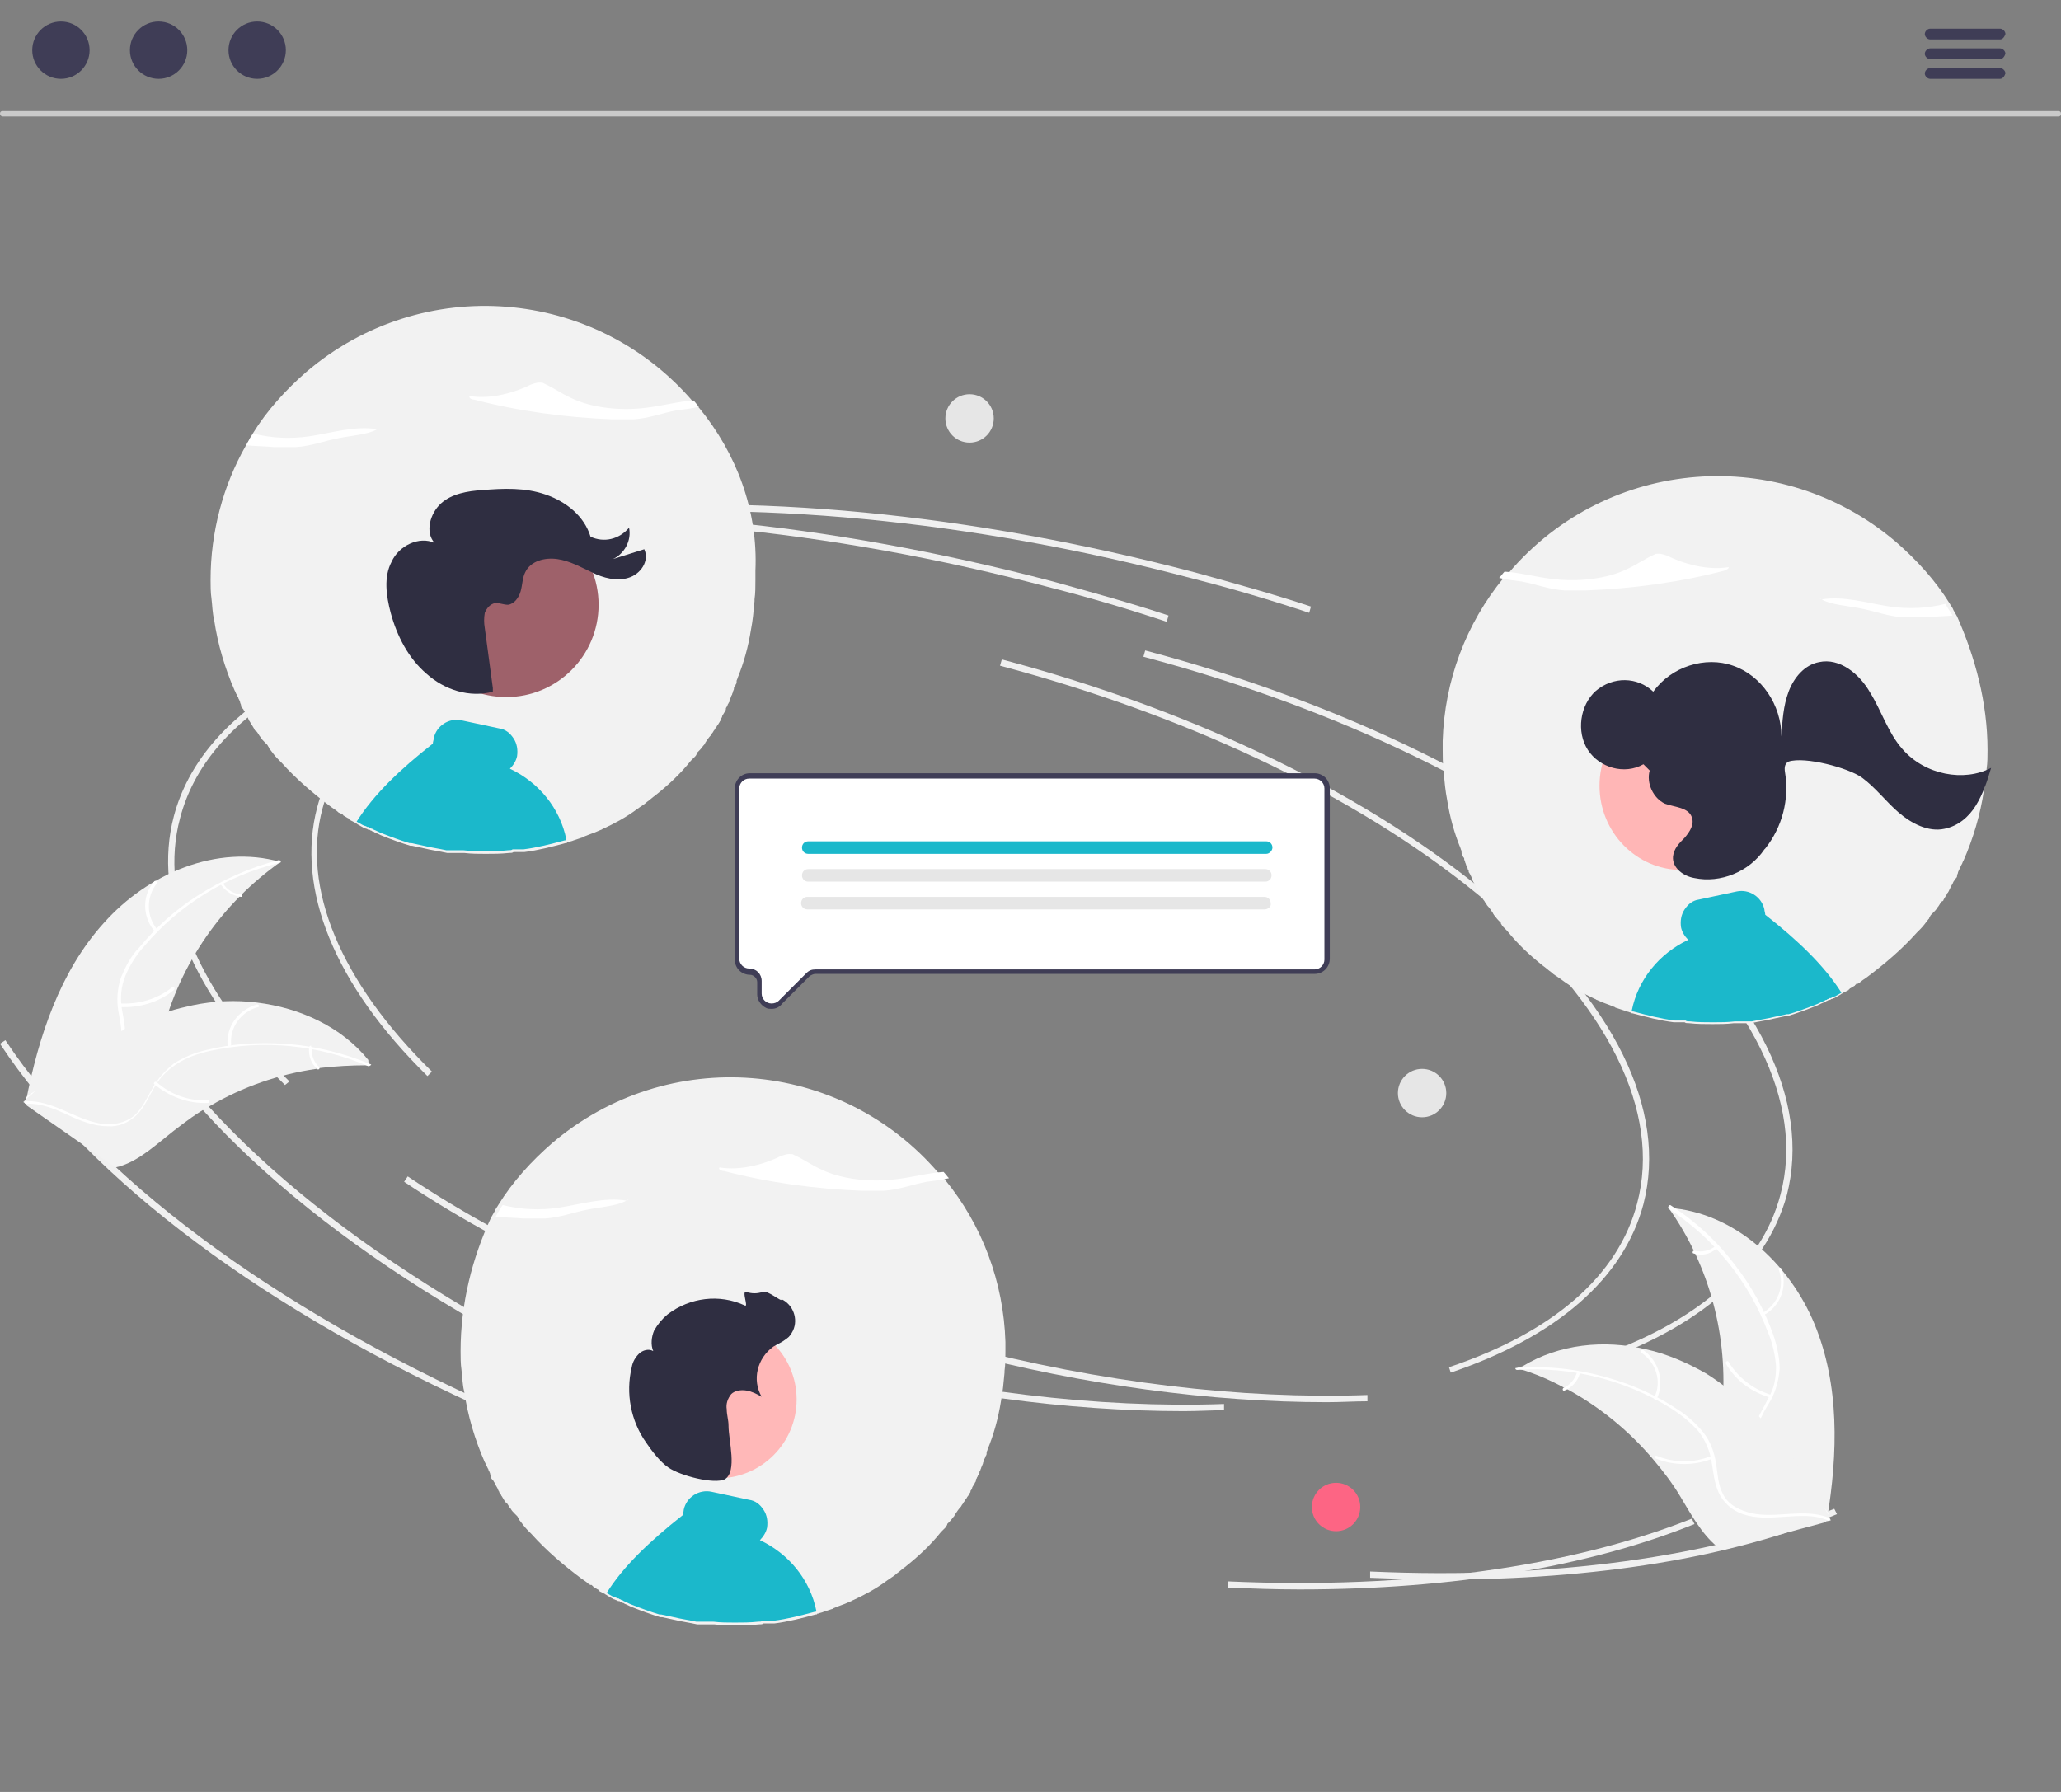 <?xml version="1.0" encoding="utf-8"?>
<!-- Generator: Adobe Illustrator 26.1.0, SVG Export Plug-In . SVG Version: 6.00 Build 0)  -->
<svg version="1.1" id="Layer_1" xmlns="http://www.w3.org/2000/svg" xmlns:xlink="http://www.w3.org/1999/xlink" x="0px" y="0px"
	 viewBox="0 0 230 200" style="enable-background:new 0 0 230 200;" xml:space="preserve">
<rect x="0" y="0" width="230" height="200" fill="#808080" stroke="none"/>
<style type="text/css">
	.st0{fill:#F0F0F0;}
	.st1{fill:#F2F2F2;}
	.st2{fill:#FFFFFF;}
	.st3{fill:#FD6584;}
	.st4{fill:#E6E6E6;}
	.st5{fill:#1BB8CB;}
	.st6{fill:#FFB8B8;}
	.st7{fill:#2F2E41;}
	.st8{fill:#CACACA;}
	.st9{fill:#3F3D56;}
	.st10{fill:#FFB6B6;}
	.st11{fill:#9E616A;}
</style>
<path class="st0" d="M47.7,120.1C37.3,109.9,33,99.2,35.4,90.1c3.1-11.7,16.9-19.9,37.9-22.3l0.1,0.7C52.7,70.8,39.1,78.8,36,90.2
	c-2.4,8.9,2,19.4,12.2,29.4L47.7,120.1z"/>
<path class="st0" d="M148.1,156.5c-13,0-27.1-1.9-41.1-5.6c-17.3-4.6-33.2-11.5-45.9-20l0.4-0.6c12.7,8.5,28.5,15.4,45.7,19.9
	c15.6,4.1,31.3,6,45.4,5.5l0,0.7C151.1,156.4,149.6,156.5,148.1,156.5z"/>
<path class="st0" d="M177.9,152.2l-0.2-0.6c11.6-3.9,18.9-10.2,21-18.3c2.7-10.2-3.2-22.1-16.5-33.4c-13.4-11.4-32.8-20.8-54.6-26.6
	l0.2-0.7c21.9,5.8,41.3,15.3,54.8,26.7c13.6,11.5,19.5,23.6,16.8,34.1C197.1,141.7,189.7,148.2,177.9,152.2z"/>
<path class="st0" d="M71.3,156.7c-25.5-11.3-45.2-26-55.3-41.3l0.6-0.4c10.1,15.2,29.7,29.8,55,41.1L71.3,156.7z"/>
<path class="st0" d="M160.9,176.3c-2.6,0-5.3-0.1-8-0.2l0-0.7c20.3,0.9,38.2-1.6,51.8-7l0.3,0.6C193.1,173.9,178,176.3,160.9,176.3z
	"/>
<path class="st0" d="M146.1,68.4c-4.2-1.4-8.6-2.7-12.9-3.8c-24.9-6.6-49.5-8.9-70.9-6.8l-0.1-0.7c21.5-2.2,46.1,0.2,71.2,6.8
	c4.3,1.2,8.7,2.4,12.9,3.8L146.1,68.4z"/>
<path class="st0" d="M31.8,121.1C21.4,110.9,17,100.2,19.4,91.1c3.1-11.7,16.9-19.9,37.9-22.3l0.1,0.7
	c-20.7,2.4-34.3,10.3-37.3,21.8c-2.4,8.9,2,19.4,12.2,29.4L31.8,121.1z"/>
<path class="st0" d="M132.1,157.5c-13,0-27.1-1.9-41.1-5.6c-17.3-4.6-33.2-11.5-45.9-20l0.4-0.6c12.7,8.5,28.5,15.4,45.7,19.9
	c15.6,4.1,31.3,6,45.4,5.5l0,0.7C135.2,157.4,133.7,157.5,132.1,157.5z"/>
<path class="st0" d="M161.9,153.2l-0.2-0.6c11.6-3.9,18.9-10.2,21-18.3c2.7-10.2-3.2-22.1-16.5-33.4c-13.4-11.4-32.8-20.8-54.6-26.6
	l0.2-0.7c21.9,5.8,41.3,15.3,54.8,26.7c13.6,11.5,19.5,23.6,16.8,34.1C181.2,142.7,173.7,149.2,161.9,153.2z"/>
<path class="st0" d="M55.3,157.8c-25.5-11.3-45.2-26-55.3-41.3l0.6-0.4c10.1,15.2,29.7,29.8,55,41.1L55.3,157.8z"/>
<path class="st0" d="M145,177.4c-2.6,0-5.3-0.1-8-0.2l0-0.7c20.3,0.9,38.2-1.6,51.8-7l0.3,0.6C177.2,174.9,162.1,177.4,145,177.4z"
	/>
<path class="st0" d="M130.2,69.4c-4.2-1.4-8.6-2.7-12.9-3.8c-24.9-6.6-49.5-8.9-70.9-6.8l-0.1-0.7c21.5-2.2,46.1,0.2,71.2,6.8
	c4.3,1.2,8.7,2.4,12.9,3.8L130.2,69.4z"/>
<path class="st1" d="M11.6,103c4.9-5.5,12.6-8.8,19.7-6.8c-6.5,4.6-11.2,11.3-13.2,19.1c-0.8,3-1.3,6.4-3.8,8.2
	c-1.5,1.1-3.6,1.4-5.5,1.1c-1.9-0.3-3.7-1-5.4-1.7l-0.5,0C4.3,115.7,6.7,108.4,11.6,103z"/>
<path class="st2" d="M31.2,96.3c-5.9,1.4-11.2,4.7-15.1,9.3c-0.9,1-1.6,2.1-2.1,3.3c-0.5,1.2-0.6,2.5-0.4,3.7
	c0.2,1.2,0.5,2.4,0.3,3.6c-0.2,1.2-0.8,2.3-1.8,3c-1.2,0.9-2.7,1.3-4.2,1.7c-1.6,0.4-3.3,0.8-4.7,1.8c-0.2,0.1-0.4-0.1-0.2-0.3
	c2.3-1.9,5.5-1.6,8.1-3c1.2-0.6,2.2-1.6,2.4-3c0.2-1.2-0.1-2.4-0.3-3.6c-0.2-1.2-0.1-2.5,0.3-3.7c0.5-1.2,1.1-2.4,2-3.3
	c1.9-2.3,4-4.2,6.5-5.8c2.8-1.8,5.9-3.2,9.1-4C31.4,96,31.4,96.3,31.2,96.3L31.2,96.3z"/>
<path class="st2" d="M17.3,104c-1.4-1.6-1.5-4-0.1-5.6c0.1-0.2,0.4,0,0.3,0.2c-1.2,1.5-1.2,3.7,0.1,5.2
	C17.7,104,17.4,104.2,17.3,104z"/>
<path class="st2" d="M13.4,112c2.1,0.1,4.2-0.5,5.8-1.8c0.2-0.1,0.4,0.1,0.2,0.3c-1.7,1.4-3.9,2-6,1.9C13.2,112.3,13.2,112,13.4,112
	z"/>
<path class="st2" d="M24.9,98.6c0.4,0.7,1.2,1.2,2,1.2c0.2,0,0.2,0.3,0,0.3c-0.9-0.1-1.7-0.6-2.2-1.3c-0.1-0.1,0-0.2,0-0.2
	C24.8,98.5,24.9,98.5,24.9,98.6L24.9,98.6z"/>
<path class="st1" d="M41.3,118.9c-0.1,0-0.3,0-0.4,0c-1.7,0-3.5,0.1-5.2,0.3c-0.1,0-0.3,0-0.4,0.1c-4.2,0.6-8.2,2-11.8,4.1
	c-1.5,0.8-2.8,1.8-4.1,2.8c-1.8,1.4-3.7,3.2-5.8,3.9c-0.2,0.1-0.4,0.1-0.7,0.2L3,123.4c0,0,0-0.1,0-0.1l-0.4-0.3
	c0.1-0.1,0.1-0.1,0.2-0.2c0,0,0.1-0.1,0.1-0.1c0,0,0.1,0,0.1-0.1c0,0,0,0,0,0c0,0,0,0,0.1-0.1c0.4-0.3,0.8-0.7,1.1-1c0,0,0,0,0,0
	c2.9-2.5,6.1-4.8,9.5-6.5c0.1-0.1,0.2-0.1,0.3-0.2c1.5-0.8,3.1-1.4,4.8-1.9c0.9-0.3,1.8-0.5,2.7-0.7c2.4-0.5,4.8-0.6,7.2-0.3
	c4.8,0.6,9.4,2.7,12.4,6.4C41.1,118.7,41.2,118.8,41.3,118.9z"/>
<path class="st2" d="M41.1,119c-5.6-2.4-11.7-3-17.7-1.7c-1.3,0.3-2.5,0.7-3.6,1.4c-1.1,0.7-2,1.6-2.6,2.7c-0.6,1-1.1,2.2-1.9,3
	c-0.9,0.9-2.1,1.4-3.3,1.3c-1.5,0-3-0.6-4.3-1.2c-1.5-0.7-3.1-1.4-4.8-1.3c-0.2,0-0.2-0.3,0-0.3c3-0.1,5.4,2,8.3,2.5
	c1.3,0.2,2.7,0,3.8-0.9c0.9-0.8,1.4-2,2-3c0.6-1.1,1.4-2,2.4-2.8c1.1-0.7,2.3-1.2,3.6-1.5c2.8-0.7,5.8-0.9,8.7-0.7
	c3.3,0.2,6.6,1,9.7,2.3C41.5,118.8,41.3,119,41.1,119L41.1,119z"/>
<path class="st2" d="M25.4,116.7c-0.2-2.1,1.2-4,3.3-4.6c0.2,0,0.3,0.3,0.1,0.3c-1.9,0.5-3.2,2.3-3,4.2
	C25.7,116.9,25.4,116.9,25.4,116.7z"/>
<path class="st2" d="M17.5,120.8c1.6,1.4,3.6,2.1,5.7,2c0.2,0,0.2,0.3,0,0.3c-2.2,0.1-4.3-0.7-6-2.1
	C17.1,120.9,17.3,120.6,17.5,120.8L17.5,120.8z"/>
<path class="st2" d="M34.8,116.9c-0.1,0.8,0.2,1.6,0.8,2.2c0.2,0.1-0.1,0.4-0.2,0.2c-0.7-0.6-1-1.5-0.9-2.4c0-0.1,0.1-0.2,0.2-0.2
	C34.7,116.8,34.8,116.9,34.8,116.9L34.8,116.9z"/>
<path class="st1" d="M202.5,147.8c-2.8-6.8-9-12.5-16.3-13c4.6,6.5,6.7,14.4,6,22.4c-0.3,3.1-0.9,6.4,0.8,9c1.1,1.6,2.9,2.5,4.8,2.9
	c1.9,0.4,3.8,0.3,5.7,0.2l0.4,0.2C205.1,162.2,205.3,154.6,202.5,147.8z"/>
<path class="st2" d="M186.2,134.9c5.1,3.3,9,8.2,11.1,13.8c0.5,1.2,0.8,2.5,0.9,3.8c0,1.3-0.2,2.5-0.9,3.6c-0.5,1.1-1.2,2.1-1.5,3.2
	c-0.3,1.2,0,2.5,0.7,3.5c0.9,1.3,2.1,2.1,3.4,3c1.4,0.9,2.9,1.8,3.8,3.3c0.1,0.2,0.4,0,0.3-0.2c-1.5-2.6-4.7-3.4-6.6-5.6
	c-0.9-1-1.5-2.3-1.3-3.7c0.2-1.2,0.9-2.3,1.5-3.3c0.6-1.1,0.9-2.3,1-3.5c0-1.3-0.3-2.6-0.7-3.8c-1-2.8-2.4-5.4-4.2-7.7
	c-2-2.7-4.5-5-7.3-6.8C186.2,134.5,186.1,134.8,186.2,134.9L186.2,134.9z"/>
<path class="st2" d="M196.8,146.8c1.9-1,2.7-3.2,2-5.2c-0.1-0.2-0.4-0.1-0.3,0.1c0.7,1.9-0.1,3.9-1.9,4.9
	C196.4,146.7,196.6,146.9,196.8,146.8L196.8,146.8z"/>
<path class="st2" d="M197.7,155.7c-2-0.6-3.7-1.9-4.8-3.7c-0.1-0.2-0.4,0-0.3,0.2c1.1,1.9,2.9,3.2,5,3.8
	C197.9,156,197.9,155.7,197.7,155.7L197.7,155.7z"/>
<path class="st2" d="M191.4,139.1c-0.6,0.5-1.5,0.7-2.3,0.5c-0.2-0.1-0.3,0.3-0.1,0.3c0.9,0.3,1.8,0.1,2.5-0.5
	c0.1-0.1,0.1-0.1,0-0.2C191.6,139.1,191.5,139.1,191.4,139.1L191.4,139.1z"/>
<path class="st1" d="M169.2,152.7c0.1,0,0.2,0.1,0.4,0.1c1.7,0.5,3.3,1.2,4.8,2c0.1,0.1,0.2,0.1,0.4,0.2c3.7,2,7,4.7,9.7,7.9
	c1.1,1.3,2.1,2.6,3,4.1c1.2,2,2.4,4.2,4.1,5.6c0.2,0.1,0.4,0.3,0.6,0.4l11.5-3.1c0,0,0,0,0.1-0.1l0.5-0.1c0-0.1-0.1-0.2-0.1-0.2
	c0,0,0-0.1-0.1-0.1c0,0,0-0.1,0-0.1c0,0,0,0,0,0c0,0,0-0.1,0-0.1c-0.2-0.4-0.5-0.9-0.7-1.3c0,0,0,0,0,0c-1.9-3.3-4.1-6.5-6.7-9.3
	c-0.1-0.1-0.2-0.2-0.2-0.3c-1.2-1.2-2.5-2.4-3.8-3.4c-0.8-0.6-1.5-1.1-2.3-1.6c-2.1-1.2-4.4-2.2-6.7-2.7c-4.7-1.1-9.7-0.6-13.8,1.9
	C169.4,152.6,169.3,152.7,169.2,152.7z"/>
<path class="st2" d="M169.3,152.9c6-0.4,12.1,1.1,17.2,4.3c1.1,0.7,2.1,1.5,3,2.5c0.8,1,1.3,2.2,1.5,3.4c0.2,1.2,0.3,2.4,0.8,3.5
	c0.5,1.1,1.5,2,2.7,2.4c1.5,0.5,3,0.4,4.5,0.3c1.7-0.1,3.4-0.3,5,0.4c0.2,0.1,0.3-0.2,0.1-0.3c-2.8-1.1-5.8,0.1-8.6-0.5
	c-1.3-0.3-2.6-0.9-3.2-2.1c-0.6-1.1-0.6-2.3-0.8-3.5c-0.2-1.2-0.6-2.4-1.4-3.4c-0.8-1-1.8-1.9-2.9-2.6c-2.4-1.6-5.1-2.8-8-3.6
	c-3.2-0.9-6.6-1.3-9.9-1C169,152.6,169.1,152.9,169.3,152.9L169.3,152.9z"/>
<path class="st2" d="M184.9,156.1c0.9-1.9,0.2-4.2-1.5-5.4c-0.2-0.1-0.4,0.1-0.2,0.3c1.6,1.1,2.3,3.2,1.4,5
	C184.5,156.2,184.8,156.3,184.9,156.1L184.9,156.1z"/>
<path class="st2" d="M191,162.5c-2,0.8-4.1,0.8-6.1,0c-0.2-0.1-0.3,0.2-0.1,0.3c2,0.8,4.3,0.8,6.3,0
	C191.3,162.8,191.1,162.5,191,162.5L191,162.5z"/>
<path class="st2" d="M176,153.1c-0.2,0.8-0.8,1.5-1.5,1.8c-0.2,0.1-0.1,0.4,0.1,0.3c0.8-0.3,1.5-1.1,1.7-1.9c0-0.1,0-0.2-0.1-0.2
	C176.1,153,176,153,176,153.1L176,153.1z"/>
<circle class="st3" cx="149.1" cy="168.2" r="2.7"/>
<circle class="st4" cx="158.7" cy="122" r="2.7"/>
<circle class="st4" cx="108.2" cy="46.7" r="2.7"/>
<path class="st1" d="M51.4,150.8c0,0.7,0,1.4,0.1,2.1c0.1,0.8,0.1,1.6,0.3,2.4c0.4,2.7,1.2,5.4,2.3,7.9c0.1,0.1,0.1,0.3,0.2,0.4
	l0.1,0.2c0,0.1,0.1,0.1,0.1,0.2c0,0.1,0.1,0.2,0.1,0.2c0,0.1,0.1,0.2,0.1,0.3c0,0,0,0,0,0c0,0.1,0.1,0.2,0.1,0.3c0,0,0,0,0,0.1
	c0,0.1,0.1,0.2,0.2,0.3c0.1,0.1,0.1,0.2,0.2,0.3c0.1,0.3,0.3,0.5,0.4,0.8c0,0.1,0.1,0.1,0.1,0.2c0,0.1,0.1,0.1,0.1,0.2
	c0,0,0.1,0.1,0.1,0.1c0,0.1,0.1,0.2,0.1,0.2c0.1,0.2,0.2,0.3,0.3,0.5h0c0,0.1,0.1,0.2,0.2,0.2v0c0.2,0.2,0.3,0.5,0.5,0.7
	c0,0,0,0,0,0c0,0,0,0,0,0c0.1,0.2,0.3,0.4,0.4,0.5v0c0.1,0.1,0.2,0.2,0.3,0.3c0.1,0.1,0.1,0.2,0.2,0.3c0,0,0,0,0,0.1v0
	c0,0,0,0,0.1,0.1c0.3,0.4,0.6,0.8,0.9,1.1l0.1,0.1c0,0,0,0,0.1,0.1c0,0,0.1,0.1,0.1,0.1c0,0,0.1,0.1,0.1,0.1c1.7,1.9,3.6,3.5,5.6,5
	c0.3,0.2,0.6,0.4,0.8,0.6c0.1,0,0.1,0.1,0.2,0.1c0,0,0,0,0.1,0c0,0,0.1,0,0.1,0.1c0,0,0.1,0,0.1,0.1c0.2,0.1,0.3,0.2,0.5,0.3
	c0,0,0.1,0,0.1,0.1c0,0,0.1,0,0.1,0.1c0,0,0,0,0,0h0v0h0c0.2,0.1,0.4,0.2,0.6,0.3c0.1,0.1,0.2,0.1,0.3,0.2c0.2,0.1,0.5,0.3,0.7,0.4
	c0.1,0,0.2,0.1,0.3,0.1c0.1,0,0.1,0.1,0.2,0.1c0,0,0,0,0.1,0c0.1,0,0.1,0.1,0.2,0.1c0.1,0,0.1,0.1,0.2,0.1c0.1,0,0.2,0.1,0.2,0.1
	c0.3,0.1,0.6,0.3,0.9,0.4c1,0.4,2.1,0.8,3.1,1.1c0,0,0.1,0,0.2,0c0.5,0.1,0.9,0.2,1.4,0.3c0.8,0.2,1.6,0.3,2.5,0.5h0
	c0.1,0,0.2,0,0.3,0c0,0,0,0,0,0c0,0,0,0,0,0c0.1,0,0.2,0,0.3,0c0,0,0,0,0,0c0.1,0,0.2,0,0.3,0c0.1,0,0.2,0,0.3,0c0.1,0,0.2,0,0.3,0
	c0,0,0,0,0,0c0.1,0,0.2,0,0.2,0h0c0.1,0,0.1,0,0.2,0c0.8,0.1,1.6,0.1,2.4,0.1c0.9,0,1.7,0,2.6-0.1h0c0.2,0,0.4,0,0.5-0.1
	c0,0,0.1,0,0.1,0c0,0,0,0,0,0c0,0,0,0,0,0c0,0,0,0,0,0c0.1,0,0.1,0,0.2,0l0.2,0c0.1,0,0.1,0,0.2,0c0,0,0,0,0,0c0.1,0,0.1,0,0.2,0
	c0,0,0.1,0,0.1,0c0.1,0,0.1,0,0.2,0h0c1.6-0.2,3.1-0.6,4.6-1c0.1,0,0.2,0,0.2-0.1c0,0,0,0,0,0c0,0,0,0,0.1,0
	c0.2-0.1,0.4-0.1,0.6-0.2c0.3-0.1,0.6-0.2,0.9-0.3c0.1,0,0.2-0.1,0.2-0.1c0.2-0.1,0.3-0.1,0.5-0.2c0.3-0.1,0.5-0.2,0.8-0.3
	c0.2-0.1,0.5-0.2,0.7-0.3c0,0,0,0,0,0c0.1,0,0.1-0.1,0.2-0.1h0c1.3-0.6,2.6-1.3,3.8-2.2c0.4-0.3,0.8-0.5,1.1-0.8
	c0.3-0.2,0.6-0.5,0.9-0.7c1.5-1.2,2.8-2.4,4-3.9v0c0.1-0.1,0.2-0.2,0.3-0.3c0,0,0,0,0,0c0.1-0.1,0.1-0.1,0.2-0.2v0
	c0.1-0.1,0.1-0.2,0.2-0.3c0,0,0,0,0-0.1v0c0.1-0.1,0.1-0.1,0.2-0.2c0,0,0.1-0.1,0.1-0.1v0c0.2-0.2,0.3-0.4,0.5-0.6
	c0-0.1,0.1-0.1,0.1-0.2c0.2-0.3,0.4-0.6,0.6-0.8v0c0.1-0.1,0.1-0.2,0.2-0.3c0.1-0.1,0.1-0.2,0.2-0.3c0.1-0.1,0.1-0.2,0.2-0.3l0,0
	c0.1-0.1,0.1-0.2,0.2-0.3c0.1-0.1,0.1-0.2,0.2-0.3c0-0.1,0.1-0.1,0.1-0.2c0,0,0,0,0-0.1c0.1-0.1,0.2-0.3,0.2-0.4
	c0.1-0.2,0.2-0.3,0.3-0.5c0-0.1,0.1-0.1,0.1-0.2c0,0,0,0,0-0.1c0-0.1,0.1-0.2,0.1-0.2c0-0.1,0.1-0.2,0.1-0.2c0-0.1,0.1-0.2,0.1-0.2
	c0-0.1,0.1-0.1,0.1-0.2c0,0,0,0,0,0c0,0,0-0.1,0-0.1c0,0,0,0,0,0c0-0.1,0.1-0.1,0.1-0.2c0-0.1,0.1-0.2,0.1-0.3
	c0-0.1,0.1-0.1,0.1-0.2c0-0.1,0.1-0.2,0.1-0.3c0-0.1,0.1-0.2,0.1-0.3c0,0,0,0,0-0.1c0,0,0-0.1,0.1-0.1c0-0.1,0.1-0.2,0.1-0.3
	c0.1-0.1,0.1-0.2,0.1-0.4c0-0.1,0.1-0.2,0.1-0.3l0,0c0.7-1.7,1.2-3.5,1.5-5.4v0c0.2-1,0.3-2.1,0.4-3.2c0-0.1,0-0.1,0-0.2
	c0.1-0.7,0.1-1.4,0.1-2.2c0-0.3,0-0.6,0-1c-0.2-6.7-2.6-13.1-6.8-18.2c-0.1-0.1-0.2-0.2-0.3-0.3c-0.1-0.1-0.2-0.2-0.3-0.3
	c-11-12.9-30.3-14.4-43.2-3.4c-2.3,2-4.4,4.3-6,6.9c-0.1,0.2-0.3,0.4-0.4,0.7c-0.1,0.2-0.3,0.5-0.4,0.7
	C52.7,140.4,51.4,145.5,51.4,150.8z"/>
<path class="st2" d="M80.8,130.7c5,1.3,10.2,2,15.4,2.2c0.8,0,1.6,0,2.4,0c1.7-0.1,3.2-0.7,4.8-1c0.8-0.1,1.7-0.2,2.5-0.4
	c-0.2-0.2-0.4-0.5-0.6-0.7c-1.7,0.1-3.5,0.6-5.2,0.8c-3,0.4-6.3,0-8.5-1.1c-1.1-0.5-1.9-1.1-3-1.6c-0.1-0.1-0.3-0.1-0.5-0.1
	c-0.3,0-0.6,0.1-0.9,0.2c-1.8,0.9-4.5,1.7-6.9,1.3C80.1,130.5,80.5,130.7,80.8,130.7z"/>
<path class="st2" d="M70,134C69.9,134,69.9,134,70,134c0-0.1,0.1-0.1,0.2-0.2L70,134z"/>
<path class="st2" d="M55.3,135.8c1,0.1,2,0.1,3.1,0.2c0.8,0,1.6,0,2.4,0c1.7-0.1,3.2-0.7,4.8-1c1.5-0.3,3.3-0.4,4.3-1
	c-2.5-0.4-5,0.4-7.6,0.8c-2.1,0.3-4.2,0.2-6.2-0.3C55.8,134.9,55.6,135.3,55.3,135.8z"/>
<path class="st5" d="M67.7,177.8c0.2,0.1,0.5,0.3,0.7,0.4c0.1,0,0.2,0.1,0.3,0.1c0.1,0,0.1,0.1,0.2,0.1c0,0,0,0,0.1,0
	c0.1,0,0.1,0.1,0.2,0.1c0.1,0,0.1,0.1,0.2,0.1c0.1,0,0.2,0.1,0.2,0.1c0.3,0.1,0.6,0.3,0.9,0.4c1,0.4,2.1,0.8,3.1,1.1
	c0,0,0.1,0,0.2,0c0.5,0.1,0.9,0.2,1.4,0.3c0.8,0.2,1.6,0.3,2.5,0.5h0c0.1,0,0.2,0,0.3,0c0,0,0,0,0,0c0,0,0,0,0,0c0.1,0,0.2,0,0.3,0
	c0,0,0,0,0,0c0.1,0,0.2,0,0.3,0c0.1,0,0.2,0,0.3,0c0.1,0,0.2,0,0.3,0c0,0,0,0,0,0c0.1,0,0.2,0,0.2,0h0c0.1,0,0.1,0,0.2,0
	c0.8,0.1,1.6,0.1,2.4,0.1c0.9,0,1.7,0,2.6-0.1h0c0.2,0,0.4,0,0.5-0.1c0,0,0.1,0,0.1,0c0,0,0,0,0,0c0,0,0,0,0,0c0,0,0,0,0,0
	c0.1,0,0.1,0,0.2,0l0.2,0c0.1,0,0.1,0,0.2,0c0,0,0,0,0,0c0.1,0,0.1,0,0.2,0c0,0,0.1,0,0.1,0c0.1,0,0.1,0,0.2,0h0
	c1.6-0.2,3.1-0.6,4.6-1c0.1,0,0.2,0,0.2-0.1c-0.7-3.5-3.1-6.4-6.3-7.9c0.4-0.4,0.7-0.9,0.8-1.4c0.1-0.7,0-1.4-0.4-2
	c-0.4-0.6-0.9-1-1.6-1.1l-4.2-0.9c-1.4-0.3-2.8,0.6-3.1,2c0,0.2-0.1,0.4-0.1,0.6C72.4,172.1,69.5,174.9,67.7,177.8z"/>
<circle class="st6" cx="80.1" cy="156.2" r="8.8"/>
<path class="st7" d="M74.6,163.8c-0.9-0.6-1.9-1.9-2.5-2.8c-1.7-2.4-2.3-5.5-1.6-8.4c0.1-0.6,0.4-1.1,0.8-1.5
	c0.4-0.4,1.1-0.6,1.6-0.3c-0.3-0.7-0.2-1.6,0.1-2.3c0.4-0.7,0.9-1.3,1.5-1.8c2.5-1.9,5.8-2.3,8.6-1c0.5,0.3-0.4-1.7,0.2-1.5
	c0.6,0.2,1.2,0.2,1.8,0c0.5-0.3,2.3,1.3,2.1,0.8c1.3,0.6,1.9,2.2,1.3,3.5c-0.2,0.4-0.4,0.7-0.7,0.9c-0.5,0.4-1,0.6-1.5,0.9
	c-1.8,1.3-2.4,3.7-1.3,5.6c-0.5-0.3-1.1-0.6-1.7-0.7c-0.6-0.1-1.3,0-1.7,0.4c-0.4,0.5-0.6,1.1-0.5,1.7c0,0.6,0.2,1.2,0.2,1.8
	c0,1.7,1,5.1-0.4,6C79.7,165.7,75.9,164.7,74.6,163.8z"/>
<path class="st8" d="M229.7,13H0.3C0.1,13,0,12.8,0,12.7c0-0.2,0.1-0.3,0.3-0.3h229.4c0.2,0,0.3,0.1,0.3,0.3
	C230,12.9,229.9,13,229.7,13L229.7,13z"/>
<ellipse class="st9" cx="6.8" cy="5.6" rx="3.2" ry="3.2"/>
<ellipse class="st9" cx="17.7" cy="5.6" rx="3.2" ry="3.2"/>
<ellipse class="st9" cx="28.7" cy="5.6" rx="3.2" ry="3.2"/>
<path class="st9" d="M223.2,4.4h-7.8c-0.3,0-0.6-0.3-0.6-0.6c0-0.3,0.3-0.6,0.6-0.6h7.8c0.3,0,0.6,0.3,0.6,0.6
	C223.7,4.1,223.5,4.4,223.2,4.4z"/>
<path class="st9" d="M223.2,6.6h-7.8c-0.3,0-0.6-0.3-0.6-0.6c0-0.3,0.3-0.6,0.6-0.6h7.8c0.3,0,0.6,0.3,0.6,0.6
	C223.7,6.3,223.5,6.6,223.2,6.6z"/>
<path class="st9" d="M223.2,8.8h-7.8c-0.3,0-0.6-0.3-0.6-0.6c0-0.3,0.3-0.6,0.6-0.6h7.8c0.3,0,0.6,0.3,0.6,0.6
	C223.7,8.5,223.5,8.8,223.2,8.8z"/>
<path class="st2" d="M86.1,112.3c-0.2,0-0.4,0-0.5-0.1c-0.5-0.2-0.9-0.7-0.9-1.3v-1.4c0-0.6-0.5-1.1-1.1-1.1c-0.8,0-1.4-0.6-1.4-1.4
	V88c0-0.8,0.6-1.4,1.4-1.4h63c0.8,0,1.4,0.6,1.4,1.4v19c0,0.8-0.6,1.4-1.4,1.4H91c-0.3,0-0.6,0.1-0.8,0.3l-3.1,3.1
	C86.9,112.2,86.5,112.3,86.1,112.3z"/>
<path class="st9" d="M86.1,112.6c-0.2,0-0.4,0-0.6-0.1c-0.6-0.3-1-0.9-1-1.5v-1.4c0-0.4-0.4-0.8-0.8-0.8c-0.9,0-1.7-0.7-1.7-1.7V88
	c0-0.9,0.7-1.7,1.7-1.7h63c0.9,0,1.7,0.7,1.7,1.7v19c0,0.9-0.7,1.7-1.7,1.7H91c-0.2,0-0.4,0.1-0.6,0.2l-3.1,3.1
	C87,112.4,86.6,112.6,86.1,112.6z M83.6,86.9c-0.6,0-1.1,0.5-1.1,1.1v19c0,0.6,0.5,1.1,1.1,1.1c0.8,0,1.4,0.6,1.4,1.4v1.4
	c0,0.6,0.5,1.1,1.1,1.1c0.3,0,0.6-0.1,0.8-0.3l3.1-3.1c0.3-0.3,0.6-0.4,1-0.4h55.7c0.6,0,1.1-0.5,1.1-1.1V88c0-0.6-0.5-1.1-1.1-1.1
	L83.6,86.9z"/>
<path class="st5" d="M141.3,95.3H90.2c-0.4,0-0.7-0.3-0.7-0.7c0-0.4,0.3-0.7,0.7-0.7h51.1c0.4,0,0.7,0.3,0.7,0.7
	C142,94.9,141.7,95.3,141.3,95.3z"/>
<path class="st4" d="M141.2,98.4h-51c-0.4,0-0.7-0.3-0.7-0.7s0.3-0.7,0.7-0.7h51c0.4,0,0.7,0.3,0.7,0.7S141.6,98.4,141.2,98.4z"/>
<path class="st4" d="M141.1,101.5h-51c-0.4,0-0.7-0.3-0.7-0.7c0-0.4,0.3-0.7,0.7-0.7h51c0.4,0,0.7,0.3,0.7,0.7
	C141.9,101.2,141.5,101.5,141.1,101.5z"/>
<path class="st1" d="M221.8,83.7c0,0.7,0,1.4-0.1,2.1c-0.1,0.8-0.1,1.6-0.3,2.4c-0.4,2.7-1.2,5.4-2.3,7.9c-0.1,0.1-0.1,0.3-0.2,0.4
	l-0.1,0.2c0,0.1-0.1,0.1-0.1,0.2c0,0.1-0.1,0.2-0.1,0.2c0,0.1-0.1,0.2-0.1,0.3c0,0,0,0,0,0c0,0.1-0.1,0.2-0.1,0.3c0,0,0,0,0,0.1
	c0,0.1-0.1,0.2-0.2,0.3c-0.1,0.1-0.1,0.2-0.2,0.3c-0.1,0.3-0.3,0.5-0.4,0.8c0,0.1-0.1,0.1-0.1,0.2c0,0.1-0.1,0.1-0.1,0.2
	c0,0-0.1,0.1-0.1,0.1c0,0.1-0.1,0.2-0.1,0.2c-0.1,0.2-0.2,0.3-0.3,0.5h0c0,0.1-0.1,0.2-0.2,0.2v0c-0.2,0.2-0.3,0.5-0.5,0.7
	c0,0,0,0,0,0c0,0,0,0,0,0c-0.1,0.2-0.3,0.4-0.4,0.5v0c-0.1,0.1-0.2,0.2-0.3,0.3c-0.1,0.1-0.1,0.2-0.2,0.3c0,0,0,0,0,0.1v0
	c0,0,0,0-0.1,0.1c-0.3,0.4-0.6,0.8-0.9,1.1l-0.1,0.1c0,0,0,0-0.1,0.1c0,0-0.1,0.1-0.1,0.1c0,0-0.1,0.1-0.1,0.1
	c-1.7,1.9-3.6,3.5-5.6,5c-0.3,0.2-0.6,0.4-0.8,0.6c-0.1,0-0.1,0.1-0.2,0.1c0,0,0,0-0.1,0c0,0-0.1,0-0.1,0.1c0,0-0.1,0-0.1,0.1
	c-0.2,0.1-0.3,0.2-0.5,0.3c0,0-0.1,0-0.1,0.1c0,0-0.1,0-0.1,0.1c0,0,0,0,0,0h0v0h0c-0.2,0.1-0.4,0.2-0.6,0.3
	c-0.1,0.1-0.2,0.1-0.3,0.2c-0.2,0.1-0.5,0.3-0.7,0.4c-0.1,0-0.2,0.1-0.3,0.1c-0.1,0-0.1,0.1-0.2,0.1c0,0,0,0-0.1,0
	c-0.1,0-0.1,0.1-0.2,0.1c-0.1,0-0.1,0.1-0.2,0.1c-0.1,0-0.2,0.1-0.2,0.1c-0.3,0.1-0.6,0.3-0.9,0.4c-1,0.4-2.1,0.8-3.1,1.1
	c0,0-0.1,0-0.2,0c-0.5,0.1-0.9,0.2-1.4,0.3c-0.8,0.2-1.6,0.3-2.5,0.5h0c-0.1,0-0.2,0-0.3,0c0,0,0,0,0,0c0,0,0,0,0,0
	c-0.1,0-0.2,0-0.3,0c0,0,0,0,0,0c-0.1,0-0.2,0-0.3,0c-0.1,0-0.2,0-0.3,0c-0.1,0-0.2,0-0.3,0c0,0,0,0,0,0c-0.1,0-0.2,0-0.2,0h0
	c-0.1,0-0.1,0-0.2,0c-0.8,0.1-1.6,0.1-2.4,0.1c-0.9,0-1.7,0-2.6-0.1h0c-0.2,0-0.4,0-0.5-0.1c0,0-0.1,0-0.1,0c0,0,0,0,0,0
	c0,0,0,0,0,0c0,0,0,0,0,0c-0.1,0-0.1,0-0.2,0l-0.2,0c-0.1,0-0.1,0-0.2,0c0,0,0,0,0,0c-0.1,0-0.1,0-0.2,0c0,0-0.1,0-0.1,0
	c-0.1,0-0.1,0-0.2,0h0c-1.6-0.2-3.1-0.6-4.6-1c-0.1,0-0.2,0-0.2-0.1c0,0,0,0,0,0c0,0,0,0-0.1,0c-0.2-0.1-0.4-0.1-0.6-0.2
	c-0.3-0.1-0.6-0.2-0.9-0.3c-0.1,0-0.2-0.1-0.2-0.1c-0.2-0.1-0.3-0.1-0.5-0.2c-0.3-0.1-0.5-0.2-0.8-0.3c-0.2-0.1-0.5-0.2-0.7-0.3
	c0,0,0,0,0,0c-0.1,0-0.1-0.1-0.2-0.1h0c-1.3-0.6-2.6-1.3-3.8-2.2c-0.4-0.3-0.8-0.5-1.1-0.8c-0.3-0.2-0.6-0.5-0.9-0.7
	c-1.5-1.2-2.8-2.4-4-3.9v0c-0.1-0.1-0.2-0.2-0.3-0.3c0,0,0,0,0,0c-0.1-0.1-0.1-0.1-0.2-0.2v0c-0.1-0.1-0.1-0.2-0.2-0.3
	c0,0,0,0,0-0.1v0c-0.1-0.1-0.1-0.1-0.2-0.2c0,0-0.1-0.1-0.1-0.1v0c-0.2-0.2-0.3-0.4-0.5-0.6c0-0.1-0.1-0.1-0.1-0.2
	c-0.2-0.3-0.4-0.6-0.6-0.8v0c-0.1-0.1-0.1-0.2-0.2-0.3c-0.1-0.1-0.1-0.2-0.2-0.3c-0.1-0.1-0.1-0.2-0.2-0.3l0,0
	c-0.1-0.1-0.1-0.2-0.2-0.3c-0.1-0.1-0.1-0.2-0.2-0.3c0-0.1-0.1-0.1-0.1-0.2c0,0,0,0,0-0.1c-0.1-0.1-0.2-0.3-0.2-0.4
	c-0.1-0.2-0.2-0.3-0.3-0.5c0-0.1-0.1-0.1-0.1-0.2c0,0,0,0,0-0.1c0-0.1-0.1-0.2-0.1-0.2c0-0.1-0.1-0.2-0.1-0.2c0-0.1-0.1-0.2-0.1-0.2
	c0-0.1-0.1-0.1-0.1-0.2c0,0,0,0,0,0c0,0,0-0.1,0-0.1c0,0,0,0,0,0c0-0.1-0.1-0.1-0.1-0.2c0-0.1-0.1-0.2-0.1-0.3
	c0-0.1-0.1-0.1-0.1-0.2c0-0.1-0.1-0.2-0.1-0.3c0-0.1-0.1-0.2-0.1-0.3c0,0,0,0,0-0.1c0,0,0-0.1-0.1-0.1c0-0.1-0.1-0.2-0.1-0.3
	c-0.1-0.1-0.1-0.2-0.1-0.4c0-0.1-0.1-0.2-0.1-0.3l0,0c-0.7-1.7-1.2-3.5-1.5-5.4v0c-0.2-1-0.3-2.1-0.4-3.2c0-0.1,0-0.1,0-0.2
	c-0.1-0.7-0.1-1.4-0.1-2.2c0-0.3,0-0.6,0-1c0.2-6.7,2.6-13.1,6.8-18.2c0.1-0.1,0.2-0.2,0.3-0.3c0.1-0.1,0.2-0.2,0.3-0.3
	c11-12.9,30.3-14.4,43.2-3.4c2.3,2,4.4,4.3,6,6.9c0.1,0.2,0.3,0.4,0.4,0.7c0.1,0.2,0.3,0.5,0.4,0.7
	C220.4,73.3,221.8,78.4,221.8,83.7z"/>
<path class="st2" d="M192.4,63.7c-5,1.3-10.2,2-15.4,2.2c-0.8,0-1.6,0-2.4,0c-1.7-0.1-3.2-0.7-4.8-1c-0.8-0.1-1.7-0.2-2.5-0.4
	c0.2-0.2,0.4-0.5,0.6-0.7c1.7,0.1,3.5,0.6,5.2,0.8c3,0.4,6.3,0,8.5-1.1c1.1-0.5,1.9-1.1,3-1.6c0.1-0.1,0.3-0.1,0.5-0.1
	c0.3,0,0.6,0.1,0.9,0.2c1.8,0.9,4.5,1.7,6.9,1.3C193,63.4,192.7,63.6,192.4,63.7z"/>
<path class="st2" d="M203.2,66.9C203.2,66.9,203.2,66.9,203.2,66.9c0-0.1-0.1-0.1-0.2-0.2L203.2,66.9z"/>
<path class="st2" d="M217.9,68.7c-1,0.1-2,0.1-3.1,0.2c-0.8,0-1.6,0-2.4,0c-1.7-0.1-3.2-0.7-4.8-1c-1.5-0.3-3.3-0.4-4.3-1
	c2.5-0.4,5,0.4,7.6,0.8c2.1,0.3,4.2,0.2,6.2-0.3C217.3,67.8,217.6,68.2,217.9,68.7z"/>
<ellipse class="st10" cx="187.7" cy="87.7" rx="9.2" ry="9.4"/>
<path class="st5" d="M205.5,110.8c-0.2,0.1-0.5,0.3-0.7,0.4c-0.1,0-0.2,0.1-0.3,0.1c-0.1,0-0.1,0.1-0.2,0.1c0,0,0,0-0.1,0
	c-0.1,0-0.1,0.1-0.2,0.1c-0.1,0-0.1,0.1-0.2,0.1c-0.1,0-0.2,0.1-0.2,0.1c-0.3,0.1-0.6,0.3-0.9,0.4c-1,0.4-2.1,0.8-3.1,1.1
	c0,0-0.1,0-0.2,0c-0.5,0.1-0.9,0.2-1.4,0.3c-0.8,0.2-1.6,0.3-2.5,0.5h0c-0.1,0-0.2,0-0.3,0c0,0,0,0,0,0c0,0,0,0,0,0
	c-0.1,0-0.2,0-0.3,0c0,0,0,0,0,0c-0.1,0-0.2,0-0.3,0c-0.1,0-0.2,0-0.3,0c-0.1,0-0.2,0-0.3,0c0,0,0,0,0,0c-0.1,0-0.2,0-0.2,0h0
	c-0.1,0-0.1,0-0.2,0c-0.8,0.1-1.6,0.1-2.4,0.1c-0.9,0-1.7,0-2.6-0.1h0c-0.2,0-0.4,0-0.5-0.1c0,0-0.1,0-0.1,0c0,0,0,0,0,0
	c0,0,0,0,0,0c0,0,0,0,0,0c-0.1,0-0.1,0-0.2,0l-0.2,0c-0.1,0-0.1,0-0.2,0c0,0,0,0,0,0c-0.1,0-0.1,0-0.2,0c0,0-0.1,0-0.1,0
	c-0.1,0-0.1,0-0.2,0h0c-1.6-0.2-3.1-0.6-4.6-1c-0.1,0-0.2,0-0.2-0.1c0.7-3.5,3.1-6.4,6.3-7.9c-0.4-0.4-0.7-0.9-0.8-1.4
	c-0.1-0.7,0-1.4,0.4-2c0.4-0.6,0.9-1,1.6-1.1l4.2-0.9c1.4-0.3,2.8,0.6,3.1,2c0,0.2,0.1,0.4,0.1,0.6
	C200.7,105,203.6,107.8,205.5,110.8z"/>
<path class="st7" d="M212.3,83.6c-1.6-1.8-2.3-4.2-3.6-6.3c-1.2-2.1-3.4-3.9-5.7-3.4c-1.6,0.3-2.8,1.7-3.4,3.3
	c-0.6,1.6-0.7,3.3-0.8,5c0-3.5-2.2-6.8-5.4-7.9c-3.1-1.1-6.9,0.1-8.9,2.9c-1.8-1.7-4.5-1.7-6.4-0.1c-1.8,1.6-2.2,4.6-0.9,6.6
	c1.3,2,4.1,2.8,6.2,1.6l0.7,0.7c-0.4,1.4,0.4,3.1,1.7,3.7c1.1,0.4,2.6,0.4,3,1.5c0.3,0.8-0.2,1.6-0.8,2.3c-0.6,0.6-1.2,1.2-1.3,2.1
	c-0.1,1.3,1.2,2.2,2.4,2.4c2.9,0.6,6.1-0.7,7.8-3.2c0,0,0.1-0.1,0.1-0.1c1.9-2.4,2.7-5.5,2.2-8.5c-0.1-0.6,0-1,0.4-1.2
	c1.8-0.6,6.7,0.7,8.2,1.8c1.5,1.1,2.7,2.7,4.1,3.9c1.4,1.2,3.3,2.2,5.1,1.8c1.5-0.3,2.7-1.3,3.5-2.6c0.8-1.3,1.3-2.8,1.7-4.2
	C219.2,87.3,214.8,86.5,212.3,83.6z"/>
<path class="st1" d="M23.5,64.7c0,0.7,0,1.4,0.1,2.1c0.1,0.8,0.1,1.6,0.3,2.4c0.4,2.7,1.2,5.4,2.3,7.9c0.1,0.1,0.1,0.3,0.2,0.4
	l0.1,0.2c0,0.1,0.1,0.1,0.1,0.2c0,0.1,0.1,0.2,0.1,0.2c0,0.1,0.1,0.2,0.1,0.3c0,0,0,0,0,0c0,0.1,0.1,0.2,0.1,0.3c0,0,0,0,0,0.1
	c0,0.1,0.1,0.2,0.2,0.3c0.1,0.1,0.1,0.2,0.2,0.3c0.1,0.3,0.3,0.5,0.4,0.8c0,0.1,0.1,0.1,0.1,0.2c0,0.1,0.1,0.1,0.1,0.2
	c0,0,0.1,0.1,0.1,0.1c0,0.1,0.1,0.2,0.1,0.2c0.1,0.2,0.2,0.3,0.3,0.5h0c0,0.1,0.1,0.2,0.2,0.2v0c0.2,0.2,0.3,0.5,0.5,0.7
	c0,0,0,0,0,0c0,0,0,0,0,0c0.1,0.2,0.3,0.4,0.4,0.5v0c0.1,0.1,0.2,0.2,0.3,0.3c0.1,0.1,0.1,0.2,0.2,0.3c0,0,0,0,0,0.1v0
	c0,0,0,0,0.1,0.1c0.3,0.4,0.6,0.8,0.9,1.1l0.1,0.1c0,0,0,0,0.1,0.1c0,0,0.1,0.1,0.1,0.1c0,0,0.1,0.1,0.1,0.1c1.7,1.9,3.6,3.5,5.6,5
	c0.3,0.2,0.6,0.4,0.8,0.6c0.1,0,0.1,0.1,0.2,0.1c0,0,0,0,0.1,0c0,0,0.1,0,0.1,0.1c0,0,0.1,0,0.1,0.1c0.2,0.1,0.3,0.2,0.5,0.3
	c0,0,0.1,0,0.1,0.1c0,0,0.1,0,0.1,0.1c0,0,0,0,0,0h0v0h0c0.2,0.1,0.4,0.2,0.6,0.3c0.1,0.1,0.2,0.1,0.3,0.2c0.2,0.1,0.5,0.3,0.7,0.4
	c0.1,0,0.2,0.1,0.3,0.1c0.1,0,0.1,0.1,0.2,0.1c0,0,0,0,0.1,0c0.1,0,0.1,0.1,0.2,0.1c0.1,0,0.1,0.1,0.2,0.1c0.1,0,0.2,0.1,0.2,0.1
	c0.3,0.1,0.6,0.3,0.9,0.4c1,0.4,2.1,0.8,3.1,1.1c0,0,0.1,0,0.2,0c0.5,0.1,0.9,0.2,1.4,0.3c0.8,0.2,1.6,0.3,2.5,0.5h0
	c0.1,0,0.2,0,0.3,0c0,0,0,0,0,0c0,0,0,0,0,0c0.1,0,0.2,0,0.3,0c0,0,0,0,0,0c0.1,0,0.2,0,0.3,0c0.1,0,0.2,0,0.3,0c0.1,0,0.2,0,0.3,0
	c0,0,0,0,0,0c0.1,0,0.2,0,0.2,0h0c0.1,0,0.1,0,0.2,0c0.8,0.1,1.6,0.1,2.4,0.1c0.9,0,1.7,0,2.6-0.1h0c0.2,0,0.4,0,0.5-0.1
	c0,0,0.1,0,0.1,0c0,0,0,0,0,0c0,0,0,0,0,0c0,0,0,0,0,0c0.1,0,0.1,0,0.2,0l0.2,0c0.1,0,0.1,0,0.2,0c0,0,0,0,0,0c0.1,0,0.1,0,0.2,0
	c0,0,0.1,0,0.1,0c0.1,0,0.1,0,0.2,0h0c1.6-0.2,3.1-0.6,4.6-1c0.1,0,0.2,0,0.2-0.1c0,0,0,0,0,0c0,0,0,0,0.1,0
	c0.2-0.1,0.4-0.1,0.6-0.2c0.3-0.1,0.6-0.2,0.9-0.3c0.1,0,0.2-0.1,0.2-0.1c0.2-0.1,0.3-0.1,0.5-0.2c0.3-0.1,0.5-0.2,0.8-0.3
	c0.2-0.1,0.5-0.2,0.7-0.3c0,0,0,0,0,0c0.1,0,0.1-0.1,0.2-0.1h0c1.3-0.6,2.6-1.3,3.8-2.2c0.4-0.3,0.8-0.5,1.1-0.8
	c0.3-0.2,0.6-0.5,0.9-0.7c1.5-1.2,2.8-2.4,4-3.9v0c0.1-0.1,0.2-0.2,0.3-0.3c0,0,0,0,0,0c0.1-0.1,0.1-0.1,0.2-0.2v0
	c0.1-0.1,0.1-0.2,0.2-0.3c0,0,0,0,0-0.1v0c0.1-0.1,0.1-0.1,0.2-0.2c0,0,0.1-0.1,0.1-0.1v0c0.2-0.2,0.3-0.4,0.5-0.6
	c0-0.1,0.1-0.1,0.1-0.2c0.2-0.3,0.4-0.6,0.6-0.8v0c0.1-0.1,0.1-0.2,0.2-0.3c0.1-0.1,0.1-0.2,0.2-0.3c0.1-0.1,0.1-0.2,0.2-0.3l0,0
	c0.1-0.1,0.1-0.2,0.2-0.3c0.1-0.1,0.1-0.2,0.2-0.3c0-0.1,0.1-0.1,0.1-0.2c0,0,0,0,0-0.1c0.1-0.1,0.2-0.3,0.2-0.4
	c0.1-0.2,0.2-0.3,0.3-0.5c0-0.1,0.1-0.1,0.1-0.2c0,0,0,0,0-0.1c0-0.1,0.1-0.2,0.1-0.2c0-0.1,0.1-0.2,0.1-0.2c0-0.1,0.1-0.2,0.1-0.2
	c0-0.1,0.1-0.1,0.1-0.2c0,0,0,0,0,0c0,0,0-0.1,0-0.1c0,0,0,0,0,0c0-0.1,0.1-0.1,0.1-0.2c0-0.1,0.1-0.2,0.1-0.3
	c0-0.1,0.1-0.1,0.1-0.2c0-0.1,0.1-0.2,0.1-0.3c0-0.1,0.1-0.2,0.1-0.3c0,0,0,0,0-0.1c0,0,0-0.1,0.1-0.1c0-0.1,0.1-0.2,0.1-0.3
	c0.1-0.1,0.1-0.2,0.1-0.4c0-0.1,0.1-0.2,0.1-0.3l0,0c0.7-1.7,1.2-3.5,1.5-5.4v0c0.2-1,0.3-2.1,0.4-3.2c0-0.1,0-0.1,0-0.2
	c0.1-0.7,0.1-1.4,0.1-2.2c0-0.3,0-0.6,0-1C84.6,57,82.2,50.6,78,45.5c-0.1-0.1-0.2-0.2-0.3-0.3c-0.1-0.1-0.2-0.2-0.3-0.3
	c-11-12.9-30.3-14.4-43.2-3.4c-2.3,2-4.4,4.3-6,6.9c-0.1,0.2-0.3,0.4-0.4,0.7c-0.1,0.2-0.3,0.5-0.4,0.7
	C24.9,54.2,23.5,59.4,23.5,64.7z"/>
<path class="st2" d="M52.9,44.6c5,1.3,10.2,2,15.4,2.2c0.8,0,1.6,0,2.4,0c1.7-0.1,3.2-0.7,4.8-1c0.8-0.1,1.7-0.2,2.5-0.4
	c-0.2-0.2-0.4-0.5-0.6-0.7c-1.7,0.1-3.5,0.6-5.2,0.8c-3,0.4-6.3,0-8.5-1.1c-1.1-0.5-1.9-1.1-3-1.6c-0.1-0.1-0.3-0.1-0.5-0.1
	c-0.3,0-0.6,0.1-0.9,0.2c-1.8,0.9-4.5,1.7-6.9,1.3C52.3,44.4,52.6,44.6,52.9,44.6z"/>
<path class="st2" d="M42.1,47.9C42.1,47.9,42.1,47.9,42.1,47.9c0-0.1,0.1-0.1,0.2-0.2L42.1,47.9z"/>
<path class="st2" d="M27.5,49.7c1,0.1,2,0.1,3.1,0.2c0.8,0,1.6,0,2.4,0c1.7-0.1,3.2-0.7,4.8-1c1.5-0.3,3.3-0.4,4.3-1
	c-2.5-0.4-5,0.4-7.6,0.8c-2.1,0.3-4.2,0.2-6.2-0.3C28,48.8,27.7,49.2,27.5,49.7z"/>
<path class="st5" d="M39.8,91.7c0.2,0.1,0.5,0.3,0.7,0.4c0.1,0,0.2,0.1,0.3,0.1c0.1,0,0.1,0.1,0.2,0.1c0,0,0,0,0.1,0
	c0.1,0,0.1,0.1,0.2,0.1c0.1,0,0.1,0.1,0.2,0.1c0.1,0,0.2,0.1,0.2,0.1c0.3,0.1,0.6,0.3,0.9,0.4c1,0.4,2.1,0.8,3.1,1.1
	c0,0,0.1,0,0.2,0c0.5,0.1,0.9,0.2,1.4,0.3c0.8,0.2,1.6,0.3,2.5,0.5h0c0.1,0,0.2,0,0.3,0c0,0,0,0,0,0c0,0,0,0,0,0c0.1,0,0.2,0,0.3,0
	c0,0,0,0,0,0c0.1,0,0.2,0,0.3,0c0.1,0,0.2,0,0.3,0c0.1,0,0.2,0,0.3,0c0,0,0,0,0,0c0.1,0,0.2,0,0.2,0h0c0.1,0,0.1,0,0.2,0
	c0.8,0.1,1.6,0.1,2.4,0.1c0.9,0,1.7,0,2.6-0.1h0c0.2,0,0.4,0,0.5-0.1c0,0,0.1,0,0.1,0c0,0,0,0,0,0c0,0,0,0,0,0c0,0,0,0,0,0
	c0.1,0,0.1,0,0.2,0l0.2,0c0.1,0,0.1,0,0.2,0c0,0,0,0,0,0c0.1,0,0.1,0,0.2,0c0,0,0.1,0,0.1,0c0.1,0,0.1,0,0.2,0h0
	c1.6-0.2,3.1-0.6,4.6-1c0.1,0,0.2,0,0.2-0.1c-0.7-3.5-3.1-6.4-6.3-7.9c0.4-0.4,0.7-0.9,0.8-1.4c0.1-0.7,0-1.4-0.4-2
	c-0.4-0.6-0.9-1-1.6-1.1l-4.2-0.9c-1.4-0.3-2.8,0.6-3.1,2c0,0.2-0.1,0.4-0.1,0.6C44.6,85.9,41.7,88.7,39.8,91.7z"/>
<circle class="st11" cx="56.5" cy="67.5" r="10.3"/>
<path class="st7" d="M55,77.2c-2.6,0.7-5.4-0.2-7.4-2c-2-1.7-3.3-4.2-4-6.8c-0.5-1.9-0.8-4,0.1-5.7c0.8-1.8,3.1-2.9,4.8-2.1
	c-1.1-1.2-0.5-3.3,0.7-4.4c1.2-1.1,3-1.4,4.6-1.5c2.4-0.2,4.8-0.3,7.1,0.5c2.3,0.8,4.3,2.4,5,4.7c1.5,0.7,3.2,0.3,4.3-1
	c0.3,1.4-0.5,2.9-1.8,3.5l3.5-1.1c0.6,1.3-0.4,2.8-1.8,3.2c-1.3,0.4-2.8,0-4-0.6c-1.3-0.6-2.5-1.3-3.9-1.5c-1.4-0.2-3,0.2-3.6,1.5
	c-0.3,0.6-0.3,1.4-0.5,2.1c-0.2,0.7-0.7,1.4-1.4,1.5c-0.5,0-0.9-0.2-1.4-0.2c-0.6,0.1-1,0.6-1.2,1.1c-0.1,0.6-0.1,1.1,0,1.7l0.9,6.7
	L55,77.2z"/>
</svg>
